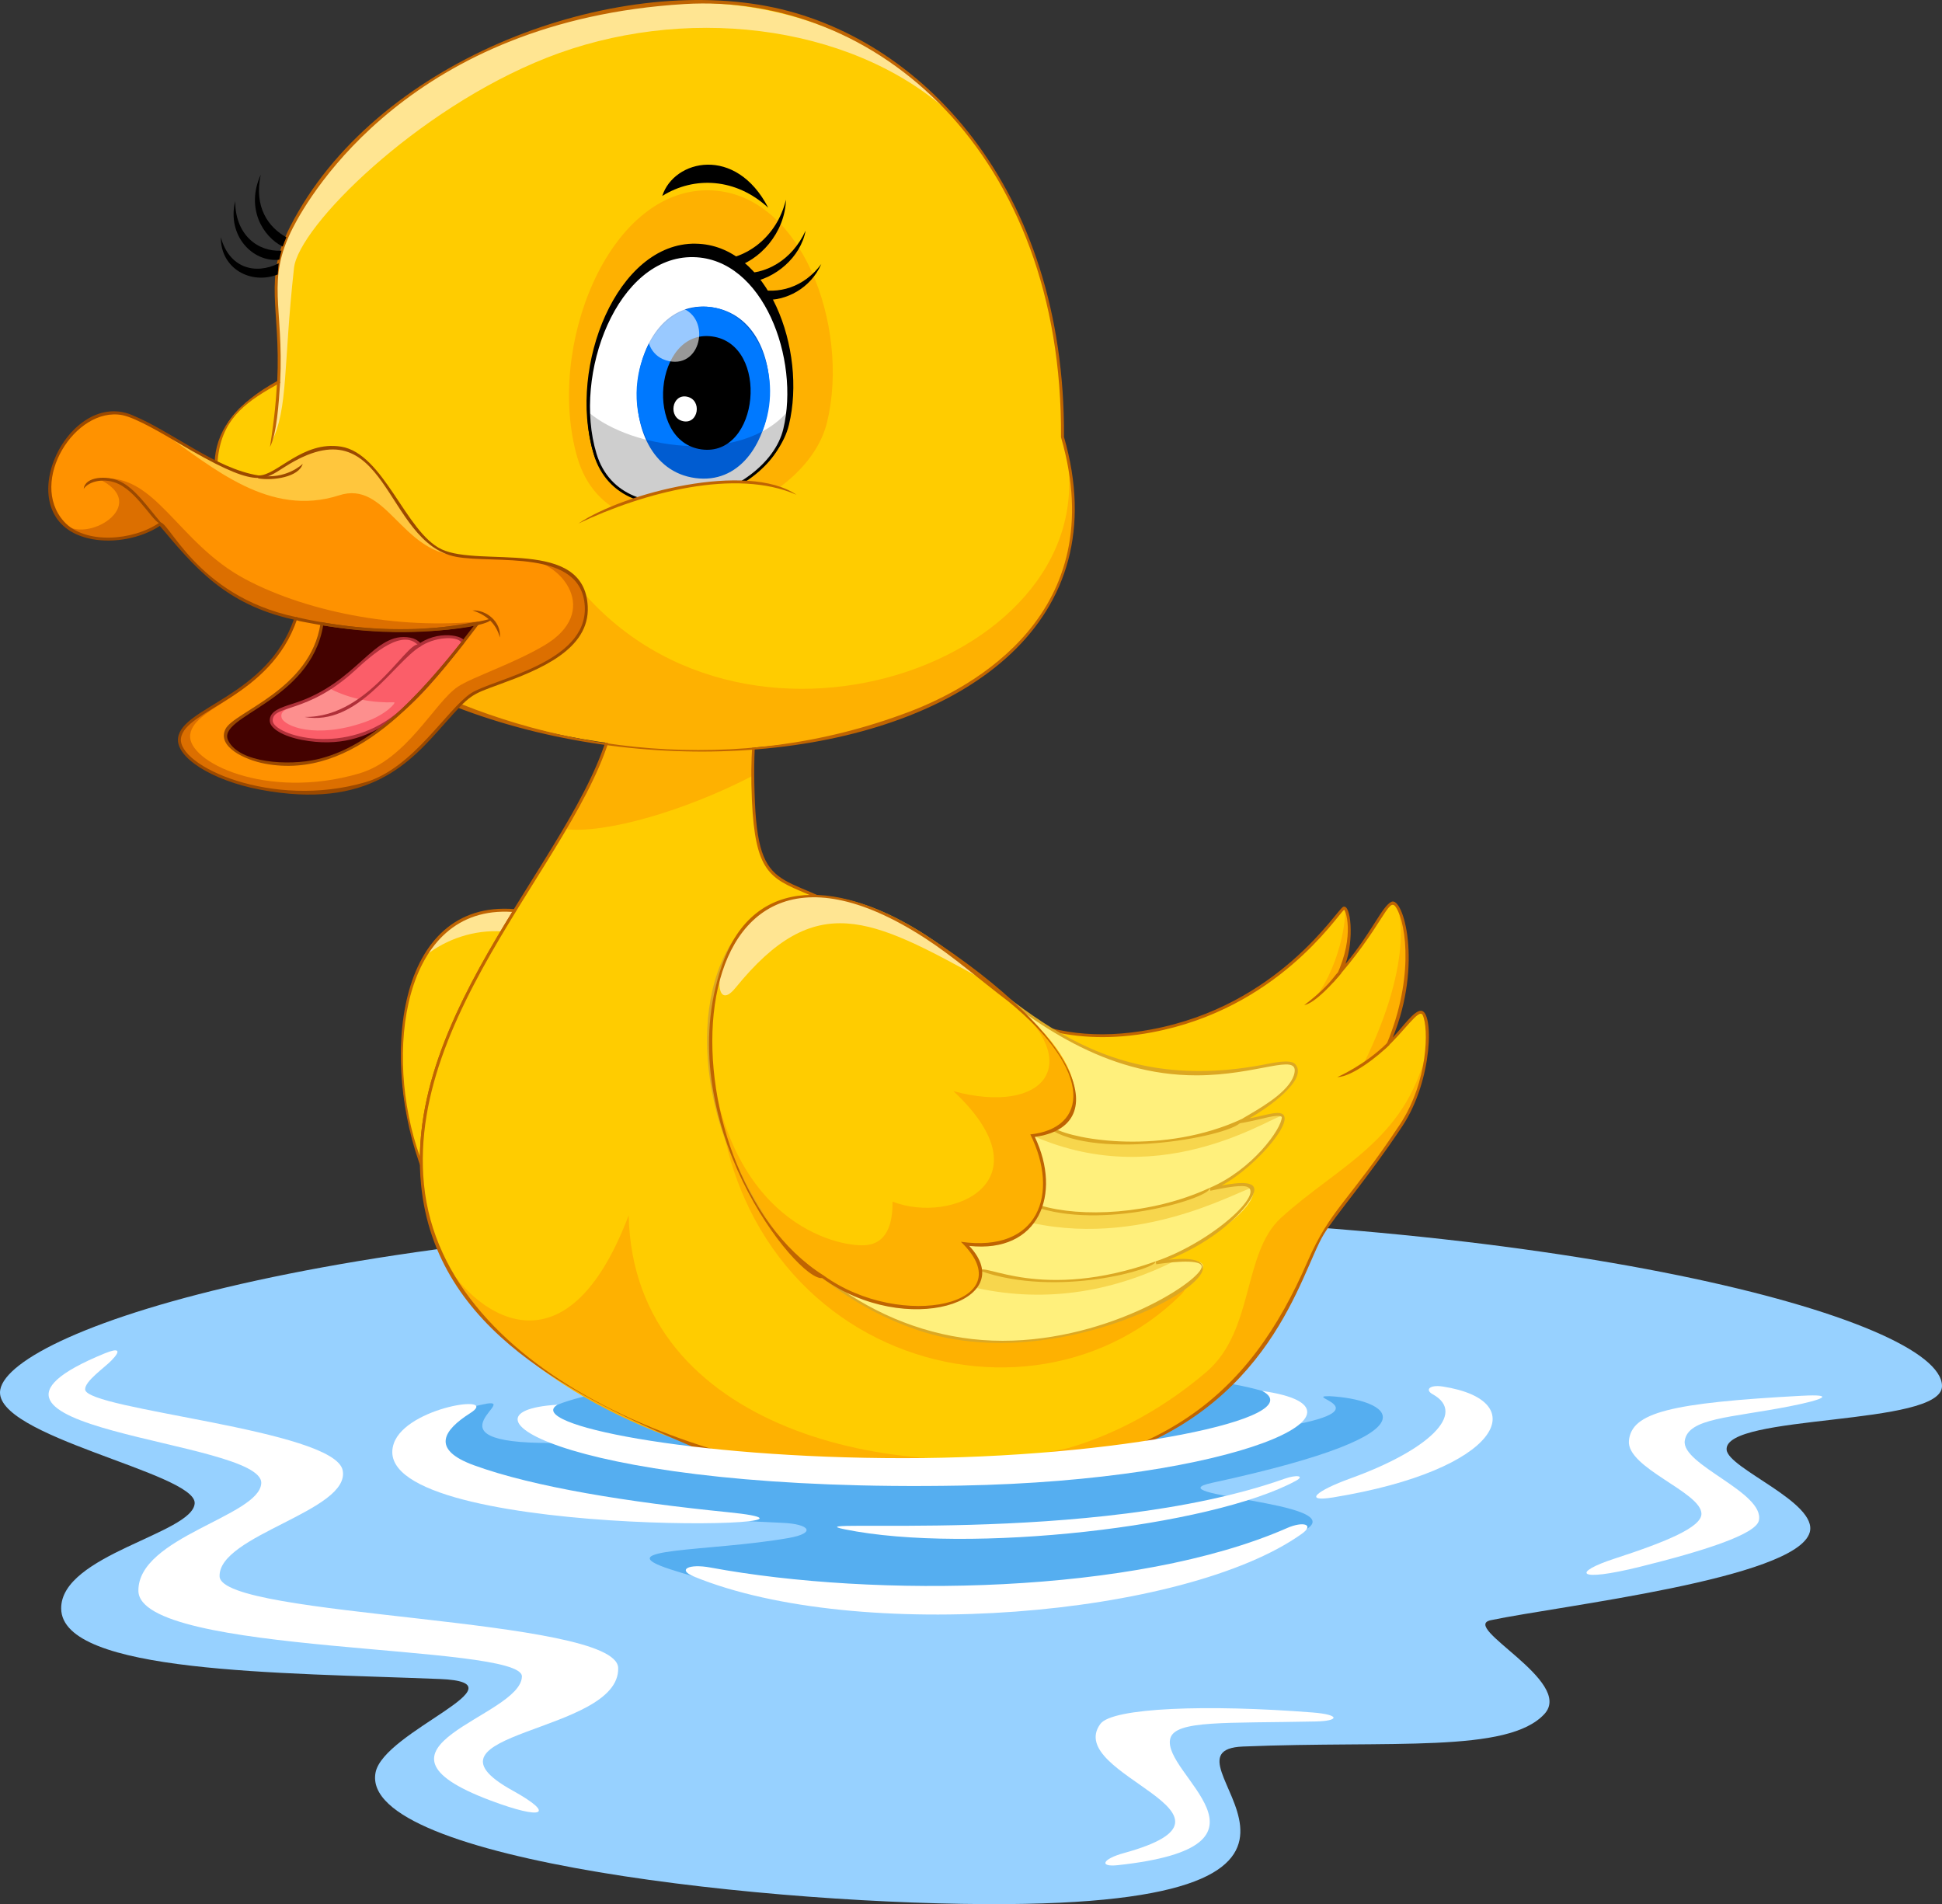 <?xml version="1.0" encoding="UTF-8"?><svg id="_10n3" xmlns="http://www.w3.org/2000/svg" viewBox="0 0 658.68 645.82"><rect x="0" y="0" width="658.68" height="645.82" fill="#333333" stroke="none"/><defs><style>.cls-1{fill:#005cd1;}.cls-2,.cls-3{fill:#fff;}.cls-4{fill:#440200;}.cls-5{fill:#af3039;}.cls-6{fill:#ffe592;}.cls-7{fill:#dca823;}.cls-8{fill:#ffc63d;}.cls-9{fill:#9b4900;}.cls-10{fill:#ff9200;}.cls-11{fill:#55aef0;}.cls-12{fill:#bf6402;}.cls-13{fill:#f7d64d;}.cls-14{fill:#fb5e69;}.cls-15{fill:#fd8f8e;}.cls-16{fill:#0079ff;}.cls-3{opacity:.6;}.cls-17{fill:#cecece;}.cls-18{fill:#fff07c;}.cls-19{fill:#feb101;}.cls-20{fill:#fc0;}.cls-21{fill:#dc6f00;}.cls-22{fill:#97d1ff;}</style></defs><g><path class="cls-22" d="m337.75,412.29c-221.77,0-333.98,38.95-337.66,59.04-2.89,15.77,66.47,28.27,65.94,38.53-.53,10.25-45.41,17.41-45.28,35.68.16,22.06,74.69,21.75,128.45,23.92,30.1,1.21-19.2,17.69-21.83,31.78-5.58,29.96,136.07,45.12,214.13,44.56,137.41-.98,46.85-52.09,80.09-53.44,50.52-2.06,89.93,2.39,102.26-11.06,10.15-11.08-28.83-29.56-18.2-31.79,23.44-4.91,103.52-14.04,108.15-29.74,3-10.17-27.69-21.65-28.17-28.08-.93-12.24,73.05-7.84,73.05-21.58,0-23.07-131.53-57.83-320.93-57.82Z"/><path class="cls-2" d="m74.48,534.66c-.47-14.06,44.57-22.21,41.74-36.01-2.83-13.79-86.95-20.48-87.34-27.38-.16-2.79,6.43-7.29,8.89-9.81,3.41-3.5,2.57-4.41-2.25-2.44-64.01,26.22,54.02,29.08,53.09,44.08-.69,11.19-41.8,18.16-41.67,36.43.16,22.06,130.34,17.77,130.08,29.08-.32,13.79-59.06,23.87-10.72,42.03,18.22,6.85,22.13,4.71,7.62-3.31-36.24-20.02,36.44-19.23,35.75-41.64-.53-17.24-134.71-16.97-135.19-31.03Z"/><path class="cls-11" d="m450.71,473.54c-9.55-.1,22.15,4.94-21.04,11.25,7.22-8.69,1.39-11.9-1.54-13.03-43.88-12.88-204.47-9.33-239.03,4.67-7.95,3.05,11.37,13.83,8.21,12.68-58.06,2.72-21.06-14.72-32.13-13.06-46.2,9.01-8.36,35.92,100.27,40.45,9.15.38,11.6,3.46,1.96,5.15-26.39,4.62-62.42,3.33-39.98,10.63,70,22.79,180.15,9.3,215.81-13.7,14.01-9.04-52.48-11.26-32.16-15.65,81.44-17.61,59.1-28.48,39.64-29.41Z"/><path class="cls-2" d="m246.95,512.89c-33.81-3.4-65.95-8.52-86.27-15.95-14.68-5.37-10.22-11.92-1.23-17.63,10.59-6.71-21.58-2.19-25.88,10.25-11.35,32.85,169.03,28.91,113.38,23.33Z"/><path class="cls-2" d="m489.36,470.26c-4.45-.69-6.16,1.11-3.41,2.63,11.87,6.55-1.83,19.13-27.9,28.53-11.64,4.2-16.16,8.12-5.9,6.45,56.83-9.27,68.33-32.76,37.2-37.61Z"/><path class="cls-2" d="m611.34,473.38c-44.88,2.42-57.93,5.67-58.85,15.25-.88,9.26,24.6,17.46,24.6,24.81,0,4.5-11.69,9.41-29.44,15.18-14.35,4.67-13.33,8.2,8.58,2.78,21.22-5.25,39.28-10.96,40.33-15.66,2.12-9.55-26.37-18.92-25.13-27.11,1.17-7.72,15.45-7.71,35.53-11.65,12.2-2.39,15.36-4.19,4.38-3.59Z"/><path class="cls-2" d="m445.15,580.81c-35.44-2.78-67.88-1.67-71.94,3.89-12.7,17.39,56.28,30.5,8,43.79-7.38,2.03-8.52,4.81-2.08,4.11,59.77-6.48,14.67-30.97,17.8-42.95,1.65-6.32,18.89-5.13,49.42-5.79,7.88-.17,8.38-2.3-1.2-3.05Z"/><path class="cls-2" d="m436.49,518.29c-51.46,22.51-139.89,23.69-195.48,13.37-7.54-1.4-11.3.74-5.73,3.02,55.57,22.82,166.68,13.8,206.28-14.48,4.36-3.12.53-4.37-5.07-1.92Z"/><path class="cls-2" d="m435.69,501.54c-64.87,22.94-169.54,13.01-149.19,17.15,42.02,8.57,124.4-.89,153.02-16.45,3.15-1.71.26-2.15-3.83-.7Z"/></g><g><path class="cls-20" d="m142.91,395.03c-.56-30.6,15.35-59.63,31.66-86.18-39.14-3.27-45.71,50.12-31.66,86.18Z"/><path class="cls-6" d="m144.18,324.19c7.29-5.78,16.65-8.88,26.12-8.3,1.41-2.36,2.84-4.71,4.27-7.04-13.54-1.13-23.96,4.35-30.39,15.34Z"/><path class="cls-12" d="m143.46,397.82c-.93-51.08,35.97-89.06,31.15-89.47-40.34-3.36-46.03,51.27-31.15,89.47Zm-1.06-5.57c-12.38-34.61-6.03-85.38,31.31-82.96-15.06,24.56-30.88,53.08-31.31,82.96Z"/><path class="cls-19" d="m255.55,272.3c-.31-7.06-1.31-23.75,3.37-40.25-12.08,4.32-35.4,7.01-50.34,6.43-3.13,42.82-71.62,99.9-65.27,163.36,7.6,75.95,136.45,120.07,229.51,93.09,58.34-16.92,67.61-63.23,75.77-76.61,4-6.55,14.99-19.09,26.61-36.63,9.43-14.23,10.06-32.9,7.79-37.61-1.71-3.54-7.42,5.79-12.07,9.95,11.5-25.7,4.4-49.19,1.22-47.72-3.18,1.47-7.08,11.7-17.62,23.49,4.89-9.06,2.94-22.52,1.22-21.78-1.71.73-22.03,33.53-65.1,41.6-36.56,6.85-56.31-7.53-94.57-34.86-28.18-20.13-39-8-40.52-42.48Z"/><path class="cls-20" d="m255.26,263.14c-23.27,12.07-50.27,19.73-63.67,18.06-23.68,40.21-64.5,91.71-42.39,143.18,7.09,16.86,41,48.64,64.03-12.19,1.59,73.25,92.19,91.92,149.19,78.92,17-5,33-14,47-26,16-14,12-40,25-52,19.25-17.57,42-26,49.41-56.49.59-5.8.15-10.48-.83-12.53-2.02-4.19-6.63,7.14-20.56,16.85,17.81-35.83,12.56-55.94,9.71-54.62-3.99,1.84-8.06,15.59-26.15,32.21,9.56-12.4,11.17-31.1,9.75-30.49-1.71.73-22.03,33.53-65.1,41.6-36.56,6.85-56.31-7.53-94.57-34.86-30.57-21.83-40.37-5.68-40.82-51.64Z"/><path class="cls-12" d="m296.37,314.37c-28.36-20.26-38.8-7.93-40.31-42.09-1.7-38.33,6.15-41.93,2.7-40.7-22.53,8.05-50.58,5.63-50.67,6.87-3.12,42.61-71.64,99.81-65.27,163.44,5,50.01,53.05,72.04,91.98,88.77,32.13,13.79,93.24,17.77,138.17,4.75,58.44-16.95,68.13-63.84,76.06-76.83,3.88-6.37,15.05-19.18,26.6-36.61,10.42-15.71,10.76-39.17,6.32-39.17-2.33,0-5.87,5.13-9.55,9.08,10.2-25.07,3.54-47.87-.45-46.02-3.18,1.47-6.55,10.22-15.59,21.07,2.92-8.11,1.91-20.52-.8-19.36-2.13.91-21.72,33.46-65,41.57-37.48,7.03-58.13-8.98-94.19-34.78Zm94.37,35.76c42.31-7.93,62.48-39.23,65.15-41.59.8.68,3.82,10.63-3.83,24.79,17.1-19.13,18.85-29.58,21.41-25.61,3.73,5.76,6.2,25.53-3.96,48.26,6.9-6.18,11.8-14.24,13.04-11.67,2.06,4.27,1.89,22.56-7.76,37.11-17.42,26.29-23.53,28.58-31.33,46.5-19.51,44.81-49.8,74.44-131.86,74.44-67.3,0-161.21-34.85-167.79-100.57-6.29-62.95,61.62-119.89,65.24-162.79,1.19.04,2.45.06,3.76.06,65.77,0,39.52-26.84,42.22,32.34,1.1,24.29,6.07,26.43,18.33,31.61,41.74,17.61,63.42,57.24,117.39,47.12Z"/><path class="cls-19" d="m243.53,344.11c-10.12,111.15,101.67,149.84,157.04,95,15.56-15.41-116.92,47.5-157.04-95Z"/><path class="cls-13" d="m342.46,339.39c31.88,25.95,24.41,44.05,7.77,45.79,9.1,18.21,3.1,40.42-22.86,36.72,19.66,18.92-19.92,31.73-48.37,11.07h-.02c59.9,48.04,130.23,3.48,129.09-3.6-.48-3.03-10.85-1.85-15.97-1.06,23.1-7.87,33.77-22.77,32.86-25.28-.91-2.5-9.95-.65-14.53.35,16.31-6.9,26.22-22.89,24.71-24.81-1.5-1.93-9.07,1.46-13.76,1.43,13.88-7.17,20.5-15.4,17.55-18.73-5.53-6.26-39.51,21.28-96.47-21.89h0Z"/><path class="cls-18" d="m342.46,339.39c26.8,21.82,25.79,38.09,14.9,43.75,41.56,16.24,89.56-12.86,81.57-21.87-2.95-3.34-22.65,6-45.57,1.9-34.7-6.21-50.9-25.94-50.9-23.78Z"/><path class="cls-18" d="m279,432.97c-.1,0,12.47,10.87,32.3,17.65,47.6,16.28,97.77-15.06,96.77-21.25-.31-1.97-4.82-2.16-9.34-1.83-19.72,9.91-42.77,14.82-67.93,9.21-6.92,8.77-32.04,10.57-51.8-3.78Z"/><path class="cls-18" d="m327.37,421.9c2.99,2.87,4.88,5.75,5.12,8.63,45.81,15.07,96.01-17.72,92.47-27.5-.68-1.86-34.8,20.41-74.89,11.77-4.18,5.54-11.62,8.68-22.7,7.1Z"/><path class="cls-18" d="m352.85,409.55c13.85,3.84,37.23,3.05,57.58-6.18,16.31-6.9,26.22-22.89,24.71-24.81-1.39-1.79-39.65,26.71-84.91,6.61,4.11,8.23,5.13,17.27,2.62,24.38Z"/><path class="cls-7" d="m332.39,431.01c26.22,9.3,60.38-.8,59.54-3.18-38.93,13.82-58.45.11-59.54,3.18Z"/><path class="cls-7" d="m410.22,402.92c-19.91,9.21-43.82,9.97-57.15,5.97l-.29.96c23.82,7.15,58.77-4.04,57.44-6.92Z"/><path class="cls-7" d="m421.17,379.54c-26.4,12.2-56.54,7.13-63.55,3.14l-.5.87c18.19,10.36,66.23.75,64.04-4.01Z"/><path class="cls-7" d="m314.17,317.28c-92.92-60.04-104.1,99.25-3.04,133.81,54.26,18.56,125.06-28.06,85.28-23.85,16.2-6.53,26.01-16.63,28.52-21.86,2.52-5.28-4.67-4.39-10.61-3.3,12.13-6.45,27.32-24.61,19.04-24.61-2.4,0-6.28,1.3-9.58,1.81,6.06-3.36,20.13-13.17,15.53-18.35-1.67-1.89-8.07-.32-11.41.29-59.28,10.98-84.39-24.99-113.73-43.94Zm91.59,47.44c20.76,0,34.58-7.71,33.3-.87-2.08,11.15-34.53,21.09-10.89,15.53,1.37-.32,5.8-1.52,6.59-.52,0,3.94-10.04,17.92-24.52,24.05l.3.95c3.4-.74,7.68-1.59,10.73-1.59,10.32,0-8.86,18.58-29.33,25.56l.24.97c2.76-.43,14.97-2.11,15.4.65.67,4.25-30.55,25.3-67.54,25.3s-71.74-22.62-88.46-56.91c-22.67-46.5-11.04-138.97,80.71-65.8,18.7,14.92,42.2,32.68,73.46,32.68Z"/><path class="cls-19" d="m342.46,339.37c-9.91-7.51-18.82-15.38-28.56-21.67-34.47-22.27-59.47-16.31-68.52,9.77-19.12,55.09,27.89,105.98,33.62,105.5,28.45,20.65,68.03,7.85,48.37-11.08,25.96,3.71,31.96-18.51,22.86-36.72,16.64-1.73,24.11-19.84-7.77-45.79h0Z"/><path class="cls-20" d="m342.46,339.38h0c-9.91-7.52-18.82-15.39-28.56-21.68-48.8-31.53-76.16-4.88-72.73,43.62,7.99,55.53,44.91,61.95,52.91,60.95s8.66-9.72,8.66-14.72c20.17,7.88,53.22-6.95,20.67-37.45,31.22,8.32,44.67-9.86,19.05-30.72Z"/><path class="cls-6" d="m249.41,335.11c27.19-33.55,45.87-23.87,83.86-2.93-6.46-5.15-12.72-10.18-19.37-14.48-68.25-44.1-78.37,34.54-64.49,17.4Z"/><path class="cls-12" d="m314.17,317.28c-28.51-18.42-58.36-21.4-69.27,10.02-18.28,52.69,25.51,107.27,33.96,106.18,28.67,20.67,67.46,7.79,49.88-10.91,23.64,2.57,31.56-17.52,22.24-36.98,25.69-3.45,17.5-33.19-36.82-68.31Zm35.29,67.47c9.96,20.03,2.93,40.2-23.55,36.42,21.85,21.07-20.17,30.59-46.61,11.39-55.65-35.02-54.08-171.56,34.33-114.44,9.61,6.21,18.64,14.14,28.37,21.52,29.56,24.15,26.68,43.11,7.47,45.11Z"/><path class="cls-12" d="m454.9,330.13c-1.94-1.62-.83,1.9-12.55,10.78,3.89-.79,10.01-7.74,12.55-10.78Z"/><path class="cls-12" d="m471.27,354.39l-.71-.71c-7.51,7.51-16.88,11.6-16.98,11.64,5.19-.12,14.22-7.47,17.68-10.93Z"/><path class="cls-19" d="m232.01.88c-87.16,5.32-123.87,58-133.13,76.17-9.26,18.16-3.11,26.67-4.35,52.47-9.61,5.3-18.79,10.86-20.91,24.11-2.36,14.74,12.77,52.03,65.75,78.43,95.14,47.4,250.57,18.31,221-83.79C361,51.03,297.04-3.08,232.01.88Z"/><path class="cls-20" d="m232.01.88c-87.16,5.32-123.87,58-133.13,76.17-9.26,18.16-3.11,26.67-4.35,52.47-9.61,5.3-18.79,10.86-20.91,24.11-1.67,10.47,19.44,36.59,59.28,47.95,16.28,4.64,51.23,5.06,63.03-2.87,58.43,71.17,185.17,23.02,164.45-50.44C361,51.03,297.04-3.08,232.01.88Z"/><path class="cls-6" d="m98.88,77.05c-11.42,22.4.78,34.16-6.8,72.99,5.78-11.77,3.94-25.71,7.64-59.16,1.56-14.08,41.5-53.83,85.73-71.3,45.67-18.03,101.97-12,135.97,18.01C256.44-32.83,134.11,7.97,98.88,77.05Z"/><path class="cls-19" d="m240.24,64.54c-33.97-.36-55.22,53.46-44.42,90.64,11.63,40.03,76.89,20.44,84.71-12.01,7.83-32.45-8.72-78.29-40.29-78.63Z"/><path class="cls-12" d="m260.22,2.1c-55.28-10.52-133.44,19.14-161.79,74.73-9.28,18.21-3.22,26.96-4.39,52.4-26.89,14.83-26.5,34.09-8.71,59.54,71.19,101.87,311.61,84.29,275.55-40.56.5-84.92-49.05-136.28-100.66-146.11Zm99.66,146.17l.02.14c17.28,59.66-30.18,84.88-51.38,92.95-118.67,45.17-242.43-37.47-234.4-87.65,2-12.5,9.97-17.83,20.9-23.88,1.28-26.24-4.91-34.47,4.31-52.55C105.28,65.59,139.69,7.01,232.04,1.38c65.25-3.97,128.45,50.59,127.83,146.89Z"/><path class="cls-21" d="m149.52,186.73c-12.35-5.88-19.65-32.48-33.93-34.76-12.96-2.08-21.39,9.93-27.96,9.78-14.93-2.39-29.5-15.04-43.23-20.6-17.28-7-36.27,21.36-23.11,36.03,7.22,8.06,23.85,6.85,33,.51,8.51,10.03,20.3,26.65,46.01,32.07-9.05,26.73-37.94,30.34-39.42,40.5-1.48,10.16,31.73,24.73,63.26,15.47,16.3-4.79,27.88-24.92,35.85-30.19,7.29-4.82,39.79-10.22,38.84-29.85-1.1-22.83-36.26-12.76-49.33-18.98Z"/><path class="cls-10" d="m178.84,189.83c-11.56-.85-22.5.15-29.32-3.1-12.35-5.88-19.65-32.48-33.93-34.76-12.96-2.08-21.39,9.93-27.96,9.78-14.93-2.39-29.5-15.04-43.23-20.6-17.28-7-36.27,21.36-23.11,36.03,7.22,8.06,30.67-5.88,12.2-14.75,19.26-2.57,26.48,21.63,49.71,34,21.83,11.62,54.49,17.67,83.42,13.87-11.68,2.99-36.4,6.5-66.31-.53-9.05,26.73-34.43,29.19-35.8,39.37-1.23,9.12,25.75,22.45,57.29,13.2,16.3-4.79,25.59-24.2,33.56-29.47,4.87-3.22,18.71-7.74,29.21-13.94,19.46-11.5,5.92-28.24-5.73-29.1Z"/><path class="cls-8" d="m115.59,151.97c-12.96-2.08-21.39,9.93-27.96,9.78-11.31-1.81-22.4-9.49-33.08-15.54,18.09,12.81,36.96,29.27,60.4,21.81,16.09-5.32,21.07,19.4,40.45,20.45-19.22-3.31-23.38-33.88-39.81-36.5Z"/><path class="cls-9" d="m149.73,186.28c-12.17-5.79-19.53-32.47-34.06-34.8-13.08-2.09-21.82,9.91-27.96,9.78-14.69-2.31-29.36-14.98-43.12-20.57-22.47-9.09-43.22,36.49-13.39,42.16,7.61,1.45,16.79-.35,23.01-4.48,11.52,13.66,22.02,26.66,45.45,31.78-9.2,26.08-37.73,29.58-39.26,40.06-.96,6.61,11.47,14.5,27.71,17.59,37.34,7.1,51.23-9.48,62.75-22.44,8.73-9.84,8.76-9.67,18.59-13.26,13.57-4.96,30.6-11.79,29.9-26.41-1.13-23.52-36.42-13.15-49.61-19.4Zm10,48.86c-8.07,5.34-19.57,25.39-35.71,30.13-31.8,9.33-63.99-5.61-62.63-14.92,1.42-9.72,30.34-13.64,39.4-40.41.23-.67.32-.5-.37-.65-34.44-7.26-43.48-34.01-46.4-32-8.87,6.14-25.26,7.47-32.35-.44-12.12-13.52,3.87-39.08,19.81-36.05,4.75.9,14.68,6.89,18.92,9.39,26.7,15.77,28.66,12.93,36.27,8.11,35.14-22.28,33.28,25.85,58.04,30.55,12.95,2.46,42.68-2.93,43.64,16.88.93,19.2-31.29,24.57-38.62,29.41Z"/><path class="cls-9" d="m160.28,207.04c4.96,1.59,8.08,4.68,9.27,9.19.5-5.38-4.66-9.45-9.27-9.19Z"/><path class="cls-9" d="m40.77,163.3c-4.42-2.16-11.93-1.71-12.37,2.48,1.76-2.64,7.23-3.88,11.93-1.58,7.04,3.44,12.61,14.65,14.36,13.19-5.36-6.36-8.86-11.61-13.92-14.09Z"/><path class="cls-9" d="m87.72,161.26l-.17.99c5.03.86,13.85-.43,15.12-4.93-.05.05-5.61,5.55-14.95,3.94Z"/><path class="cls-4" d="m109.21,211.55c-3.47,22.73-29.51,30.3-32.28,35.95-3.4,6.9,12.77,14.74,30.77,10.52,17.01-3.97,32.94-18.32,54.28-46.59-8.49,1.76-27.68,4.48-52.77.12Z"/><path class="cls-14" d="m142.45,218.75c-6.7-8.8-22.22,8.6-28.26,13.43-9.95,7.95-22.31,6.66-22.19,12.28.12,5.61,26.34,13.19,44.38-3.48.45-.64,7.19-6.01,20.65-23.13-1.31-2.96-10.08-2.29-14.59.9Z"/><path class="cls-15" d="m133.68,238.2c-7.37.22-14.85-1.13-21.56-4.52-9.51,6.3-17.63,5.69-16.61,9.71.72,2.84,11.5,7.43,28.31,1.49,7.36-2.6,10.65-6.7,9.86-6.67Z"/><path class="cls-5" d="m142.54,218.08c-.84-.92-2.01-1.55-3.39-1.81-12.46-2.37-17.75,15.4-39.45,22.27-4.62,1.47-8.28,2.62-8.21,5.93.06,2.6,4.57,5.28,10.96,6.49,24.51,4.67,38.18-11.46,54.96-32.81,1.59-2.03-7.51-4.88-14.88-.08Zm-6.39,22.43c-18.45,16.83-43.55,8.71-43.65,3.93-.12-5.54,11.55-2.04,27.99-17.12,6.04-5.53,16.51-14.84,21.85-7.89,4.89-3.44,12.55-3.79,14.09-1.63-7.49,9.51-14.15,16.95-20.28,22.71Z"/><path class="cls-5" d="m103.23,243.16c18.16,3.35,30.33-18.47,39.48-23.99-3.16-5.22-16.36,24.4-39.48,23.99Z"/><path class="cls-9" d="m109.29,211.06c-.64-.11-.49-.22-.58.42-3.43,22.53-29.34,29.91-32.24,35.8-2.91,5.89,6.35,10.4,13.32,11.72,30.22,5.74,53.95-22.59,72.58-47.27,2.6-3.46-15.09,5.93-53.09-.68Zm-1.71,46.47c-9.72,2.28-26.39,1.25-30.16-6.32-4.18-8.37,27.81-13.07,32.2-39.08,23.45,4,41.67,1.89,51.16.05-21.59,28.42-37.05,41.58-53.2,45.35Z"/><path class="cls-9" d="m100.43,209.29c-.3,1.32-.4,1.06,5.93,2.27,29.88,5.69,61.15,1.1,60.25-1.77-.27.09-27.69,8.35-66.18-.5Z"/><path class="cls-12" d="m91.57,151.58c2.29-4.28,2.99-14.82,3.46-22.02-2.11-.14-.02,0-3.46,22.02Z"/><path d="m235.91,82.64c-26.64-.35-43.24,41.58-34.73,70.62,9.16,31.25,60.31,16.11,66.41-9.19,6.1-25.3-6.92-61.1-31.68-61.42Z"/><path d="m243.07,88.15c1.86.68,3.64,1.58,5.31,2.68,9.3-2.16,17.9-11.97,18.19-23.1-3.04,12.65-13.46,20.23-23.5,20.42Z"/><path d="m250.85,92.62c1.17.95,2.3,2,3.36,3.14,8.72-1.16,17.38-8.54,19.02-17.51-4.61,10.06-13.68,15.06-22.38,14.37Z"/><path d="m256.04,97.87c.97,1.2,1.89,2.48,2.74,3.83,7.93.53,16.24-4.03,19.78-12.15-5.81,7.88-14.59,10.47-22.51,8.31Z"/><path class="cls-17" d="m235.17,86.69c-25.81-.49-41.7,39.5-33.31,67.29,9.03,29.92,58.52,15.75,64.31-8.39,5.79-24.14-7-58.44-30.99-58.9Z"/><path class="cls-2" d="m235.17,86.69c-21.66-.41-36.32,27.67-35.53,53.14,14.68,12.55,51.72,18.01,67.55-.3,2.6-23.43-9.98-52.42-32.03-52.84Z"/><path d="m235.16,86.18c-26.36-.5-42.17,40.11-33.77,67.95,9.1,30.14,59.32,16.28,65.24-8.4,5.78-24.1-6.9-59.09-31.47-59.55Zm30.53,59.27c-5.73,23.88-54.55,37.64-63.38,8.39-8.15-27.01,7.12-67.11,32.86-66.63,23.8.46,36.17,34.66,30.52,58.24Z"/><path class="cls-1" d="m241.27,104.18c-29.71-4.05-35.17,53.92-5.46,57.96,29.71,4.05,35.17-53.92,5.46-57.96Z"/><path class="cls-16" d="m241.28,104.18c-19.02-2.6-32.01,24.72-21.79,45.03,12.85,3.25,27.94,3.08,39.08-2.89,7.32-17.86-1.39-39.99-17.28-42.15Z"/><path d="m241.55,114.11c-19.64-2.68-23.25,35.64-3.61,38.31,19.64,2.68,23.25-35.64,3.61-38.31Z"/><path class="cls-3" d="m229.89,104.08c-11.51-2.48-14.54,15.91-3.03,18.39,11.51,2.48,14.54-15.91,3.03-18.39Z"/><path class="cls-2" d="m233.06,134.55c-5.2-1.12-6.56,7.18-1.37,8.3,5.2,1.12,6.56-7.18,1.37-8.3Z"/><path d="m224.63,66.45c10.89-6.78,25-6.07,35.93,4-11.02-21.29-32.01-16.31-35.93-4Z"/><path d="m88.43,59.26c-5.12,11.32.65,20.98,7.47,24.37.35-1.04.75-2.09,1.23-3.16-5.97-3.27-11.08-10.1-8.7-21.21Z"/><path d="m79.77,68.23c-2.83,11.62,5.82,20.8,14.97,19.86.2-1.02.44-2.04.74-3.07-8.21.47-15.72-5.56-15.7-16.79Z"/><path d="m74.9,80.47c-.08,10.65,10.18,16.18,19.3,12.63.09-1,.18-2.81.34-3.79-8.07,4.06-16.85,1.48-19.63-8.83Z"/><path class="cls-20" d="m196.2,177.55c19.46,14.42,57.37,3.88,73.94-9.75-19.94-10.66-57.18.31-73.94,9.75Z"/><path class="cls-12" d="m196.2,177.55c22.32-10.62,53.47-18.76,73.94-9.75-16.67-11.33-58.45-.73-73.94,9.75Z"/><path class="cls-2" d="m428.13,471.76c17.04,9.08-49.36,22.8-121.71,22.8s-128.68-11.55-117.32-18.13c-39.29,2.37,7.1,29.79,136.79,27.43,94.17-1.72,144.84-25.98,102.24-32.1Z"/></g></svg>